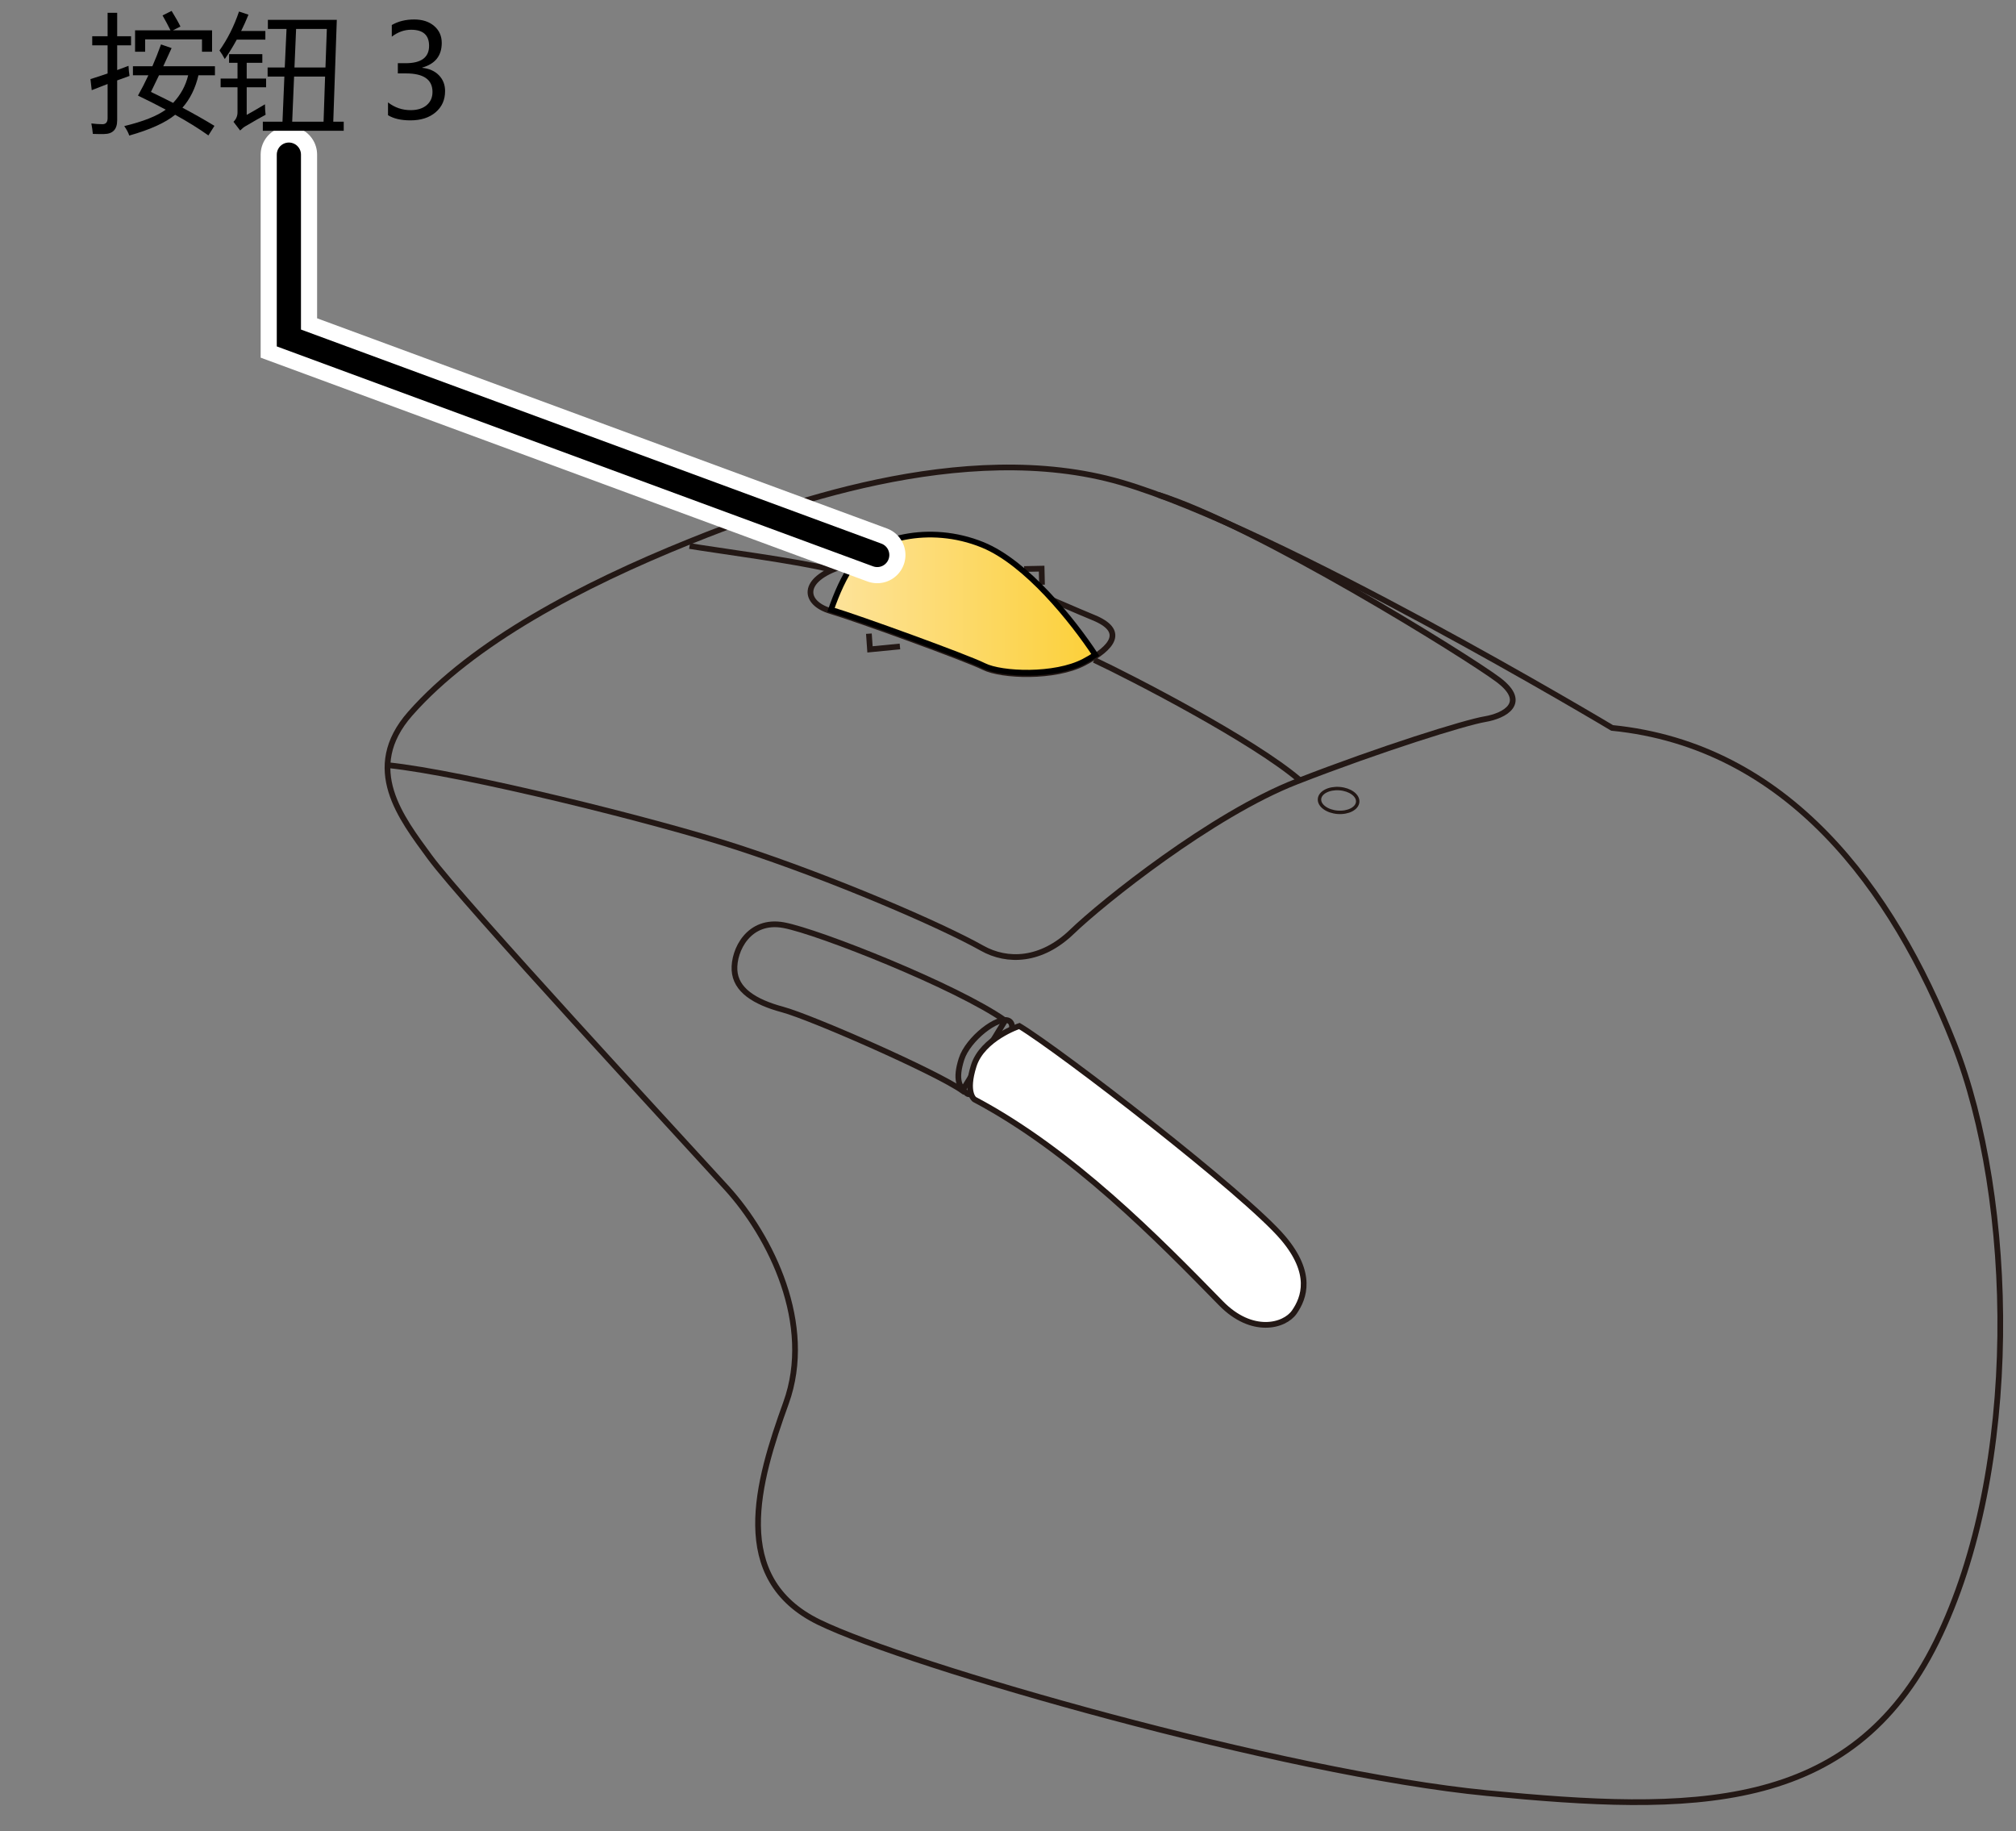 <?xml version="1.0" encoding="utf-8"?>
<!-- Generator: Adobe Illustrator 27.9.0, SVG Export Plug-In . SVG Version: 6.00 Build 0)  -->
<svg version="1.1" xmlns="http://www.w3.org/2000/svg" xmlns:xlink="http://www.w3.org/1999/xlink" x="0px" y="0px"
	 viewBox="0 0 250 227" enable-background="new 0 0 250 227" xml:space="preserve">
<rect x="0" y="0" width="250" height="227" fill="#808080" stroke="none"/>
<g id="レイヤー_2">
	<g>
		<path fill="none" stroke="#231815" stroke-width="0.709" stroke-miterlimit="10" d="M85.513,67.147
			c-13.435,5.418-26.879,12.505-34.646,21.331c-5.978,6.793-1.117,12.929,2.446,17.798c4.076,5.57,31.385,35.053,36.82,41.031
			c5.435,5.978,10.869,16.847,7.337,26.63s-7.065,21.738,4.076,27.173c11.141,5.435,57.607,18.749,82.878,21.195
			c25.271,2.446,45.107,2.717,55.705-18.749s9.782-54.89,2.174-74.183c-7.608-19.293-20.652-36.955-42.39-39.129
			c0,0-41.303-24.728-60.868-30.434S95.857,62.975,85.513,67.147z"/>
		<path fill="none" stroke="#231815" stroke-width="0.709" stroke-miterlimit="10" d="M48.062,94.858
			c9.327,0.957,33.254,6.878,43.429,10.196c11.748,3.831,25.152,9.604,30.298,12.5c3.126,1.759,7.337,1.63,11.141-2.038
			s17.391-14.538,27.852-18.614s20.923-7.337,23.369-7.744c2.446-0.408,5.435-2.038,1.63-4.891
			c-3.804-2.853-29.895-19.065-42.121-22.915"/>
		<path fill="none" stroke="#231815" stroke-width="0.709" stroke-miterlimit="10" d="M135.693,81.821
			c4.619,2.174,19.746,9.963,25.512,14.917"/>
		<path fill="none" stroke="#231815" stroke-width="0.709" stroke-miterlimit="10" d="M102.904,70.589
			c-3.804-0.996-14.13-2.355-17.391-2.898"/>
		<path fill="none" stroke="#231815" stroke-width="0.709" stroke-miterlimit="10" d="M119.117,70.136
			c-3.395-0.61-9.692-1.54-14.764,0.091c-5.072,1.63-4.71,4.529-1.359,5.525s16.847,5.887,19.021,6.974
			c2.174,1.087,8.786,1.359,12.409-0.543s5.163-3.985,1.178-5.616C131.617,74.937,122.495,70.743,119.117,70.136z"/>
		<polyline fill="none" stroke="#231815" stroke-width="0.709" stroke-miterlimit="10" points="107.75,78.56 107.886,80.507 
			111.599,80.145 		"/>
		<polyline fill="none" stroke="#231815" stroke-width="0.709" stroke-miterlimit="10" points="126.998,70.544 129.171,70.499 
			129.217,72.491 		"/>
		<linearGradient id="SVGID_1_" gradientUnits="userSpaceOnUse" x1="103.053" y1="74.837" x2="135.826" y2="74.837">
			<stop  offset="0" style="stop-color:#FDE39B"/>
			<stop  offset="1" style="stop-color:#FCD039"/>
		</linearGradient>
		<path fill="url(#SVGID_1_)" stroke="#000000" stroke-width="0.709" d="M135.826,81.187c-2.804-4.246-8.532-11.412-13.946-13.628
			c-6.748-2.763-13.722-0.634-15.987,2.264c-1.207,1.544-2.179,3.869-2.84,5.769c3.44,1.032,16.8,5.875,18.963,6.957
			c2.174,1.087,8.786,1.359,12.409-0.543C134.939,81.736,135.405,81.462,135.826,81.187z"/>
		<path fill="none" stroke="#231815" stroke-width="0.709" stroke-miterlimit="10" d="M124.643,126.521
			c-5.978-4.212-23.097-11.005-27.445-11.82s-6.25,3.125-6.114,5.57c0.136,2.446,2.446,3.94,5.978,4.891s19.021,7.744,22.282,10.054
			L124.643,126.521z"/>
		<path fill="none" stroke="#231815" stroke-width="0.709" stroke-miterlimit="10" d="M124.34,130.649c0,0,2.049-3.505,0.73-4.114
			c-1.319-0.609-5.043,2.256-5.839,4.778s-0.28,3.504,0.664,4.247C120.838,136.303,123.309,133.016,124.34,130.649z"/>
		
			<ellipse transform="matrix(0.075 -0.997 0.997 0.075 54.646 257.301)" fill="none" stroke="#231815" stroke-width="0.425" stroke-miterlimit="10" cx="166.001" cy="99.198" rx="1.472" ry="2.375"/>
		<path fill="#FFFFFF" stroke="#231815" stroke-width="0.709" stroke-miterlimit="10" d="M126.409,127.2
			c5.163,3.125,28.048,20.778,32.702,26.276c3.725,4.399,2.623,7.419,1.4,9.185s-5.269,2.834-9.103-1.087
			c-7.774-7.949-18.441-18.848-30.57-25.271c0,0-1.168-0.797-0.081-4.194S126.409,127.2,126.409,127.2z"/>
	</g>
</g>
<g id="レイヤー_3">
</g>
<g id="レイヤー_1">
	<polyline fill="none" stroke="#FFFFFF" stroke-width="7" stroke-linecap="round" stroke-miterlimit="10" points="35.823,19.171 
		35.823,41.901 108.783,68.804 	"/>
	<polyline fill="none" stroke="#000000" stroke-width="3" stroke-linecap="round" stroke-miterlimit="10" points="35.823,19.171 
		35.823,41.901 108.783,68.804 	"/>
	<g>
		<rect x="11" y="1" fill="none" width="182.805" height="38.965"/>
		<path d="M11.218,9.805c0.692-0.213,1.401-0.445,2.125-0.695V5.617h-1.906V4.492h1.906V1.586h1.188v2.906h1.719v1.125h-1.719v3.07
			c0.463-0.167,0.932-0.341,1.406-0.523c0.021,0.438,0.062,0.854,0.125,1.25c-0.505,0.177-1.016,0.362-1.531,0.555v4.945
			c0,1.125-0.542,1.692-1.625,1.703c-0.323,0.01-0.787,0.005-1.391-0.016c-0.042-0.427-0.104-0.859-0.188-1.297
			c0.5,0.062,0.958,0.094,1.375,0.094c0.427,0,0.641-0.25,0.641-0.75v-4.234c-0.646,0.245-1.302,0.5-1.969,0.766L11.218,9.805z
			 M15.406,15.633c2.349-0.568,4.065-1.247,5.148-2.039c-1.062-0.567-2.211-1.148-3.445-1.742c0.448-0.792,0.877-1.63,1.289-2.516
			h-1.914V8.211h2.414c0.375-0.859,0.731-1.76,1.07-2.703l1.312,0.453c-0.323,0.724-0.667,1.474-1.031,2.25h6.406v1.125h-2.047
			c-0.375,1.604-1.037,2.943-1.984,4.016c1.406,0.745,2.729,1.495,3.969,2.25l-0.75,1.188c-1.141-0.818-2.516-1.672-4.125-2.562
			c-1.203,0.984-3.099,1.844-5.688,2.578C15.906,16.43,15.697,16.039,15.406,15.633z M16.75,3.758h4.391
			c-0.287-0.583-0.615-1.198-0.984-1.844l1.125-0.562c0.51,0.833,0.875,1.479,1.094,1.938l-0.93,0.469h4.852v2.656h-1.25V4.883H18
			v1.531h-1.25V3.758z M18.718,11.398c0.948,0.453,1.864,0.906,2.75,1.359c0.938-1,1.56-2.141,1.867-3.422h-3.617
			C19.4,10.003,19.067,10.69,18.718,11.398z"/>
		<path d="M27.218,6.258c1.01-1.427,1.817-3.036,2.422-4.828l1.172,0.391c-0.281,0.698-0.583,1.37-0.906,2.016h3v1.078h-3.547
			C28.9,5.758,28.406,6.56,27.875,7.32C27.676,6.945,27.458,6.591,27.218,6.258z M32.859,12.93c0,0.458,0.026,0.891,0.078,1.297
			c-0.604,0.323-1.438,0.797-2.5,1.422c-0.188,0.104-0.406,0.281-0.656,0.531l-0.828-1.078c0.333-0.333,0.5-0.724,0.5-1.172V10.82
			h-2.094V9.742h2.094V7.789h-1.047V6.711h4.125v1.078h-1.938v1.953H33v1.078h-2.406v3.422
			C30.947,14.055,31.703,13.617,32.859,12.93z M33.187,8.367h2.125l0.219-4.781h-2.312V2.461h8.547l-0.438,12.625h1.297v1.125
			H32.593v-1.125h2.438l0.234-5.594h-2.078V8.367z M36.234,15.086h3.891l0.188-5.594h-3.844L36.234,15.086z M40.531,3.586h-3.812
			l-0.203,4.781h3.844L40.531,3.586z"/>
		<path d="M48.117,12.695c0.828,0.641,1.763,0.961,2.805,0.961c0.833,0,1.493-0.204,1.98-0.613c0.487-0.409,0.73-0.957,0.73-1.645
			c0-1.531-1.097-2.297-3.289-2.297h-1.008V7.836h0.961c1.942,0,2.914-0.719,2.914-2.156c0-1.328-0.742-1.992-2.227-1.992
			c-0.849,0-1.648,0.287-2.398,0.859V3.102c0.792-0.458,1.716-0.688,2.773-0.688c1.031,0,1.859,0.27,2.484,0.809
			s0.938,1.238,0.938,2.098c0,1.583-0.808,2.602-2.422,3.055v0.031c0.875,0.094,1.566,0.402,2.074,0.926s0.762,1.176,0.762,1.957
			c0,1.089-0.392,1.966-1.176,2.633c-0.784,0.667-1.827,1-3.129,1c-1.146,0-2.07-0.213-2.773-0.641V12.695z"/>
	</g>
	<g>
	</g>
	<g>
	</g>
	<g>
	</g>
	<g>
	</g>
	<g>
	</g>
	<g>
	</g>
	<g>
	</g>
	<g>
	</g>
	<g>
	</g>
	<g>
	</g>
	<g>
	</g>
	<g>
	</g>
	<g>
	</g>
	<g>
	</g>
	<g>
	</g>
</g>
</svg>
